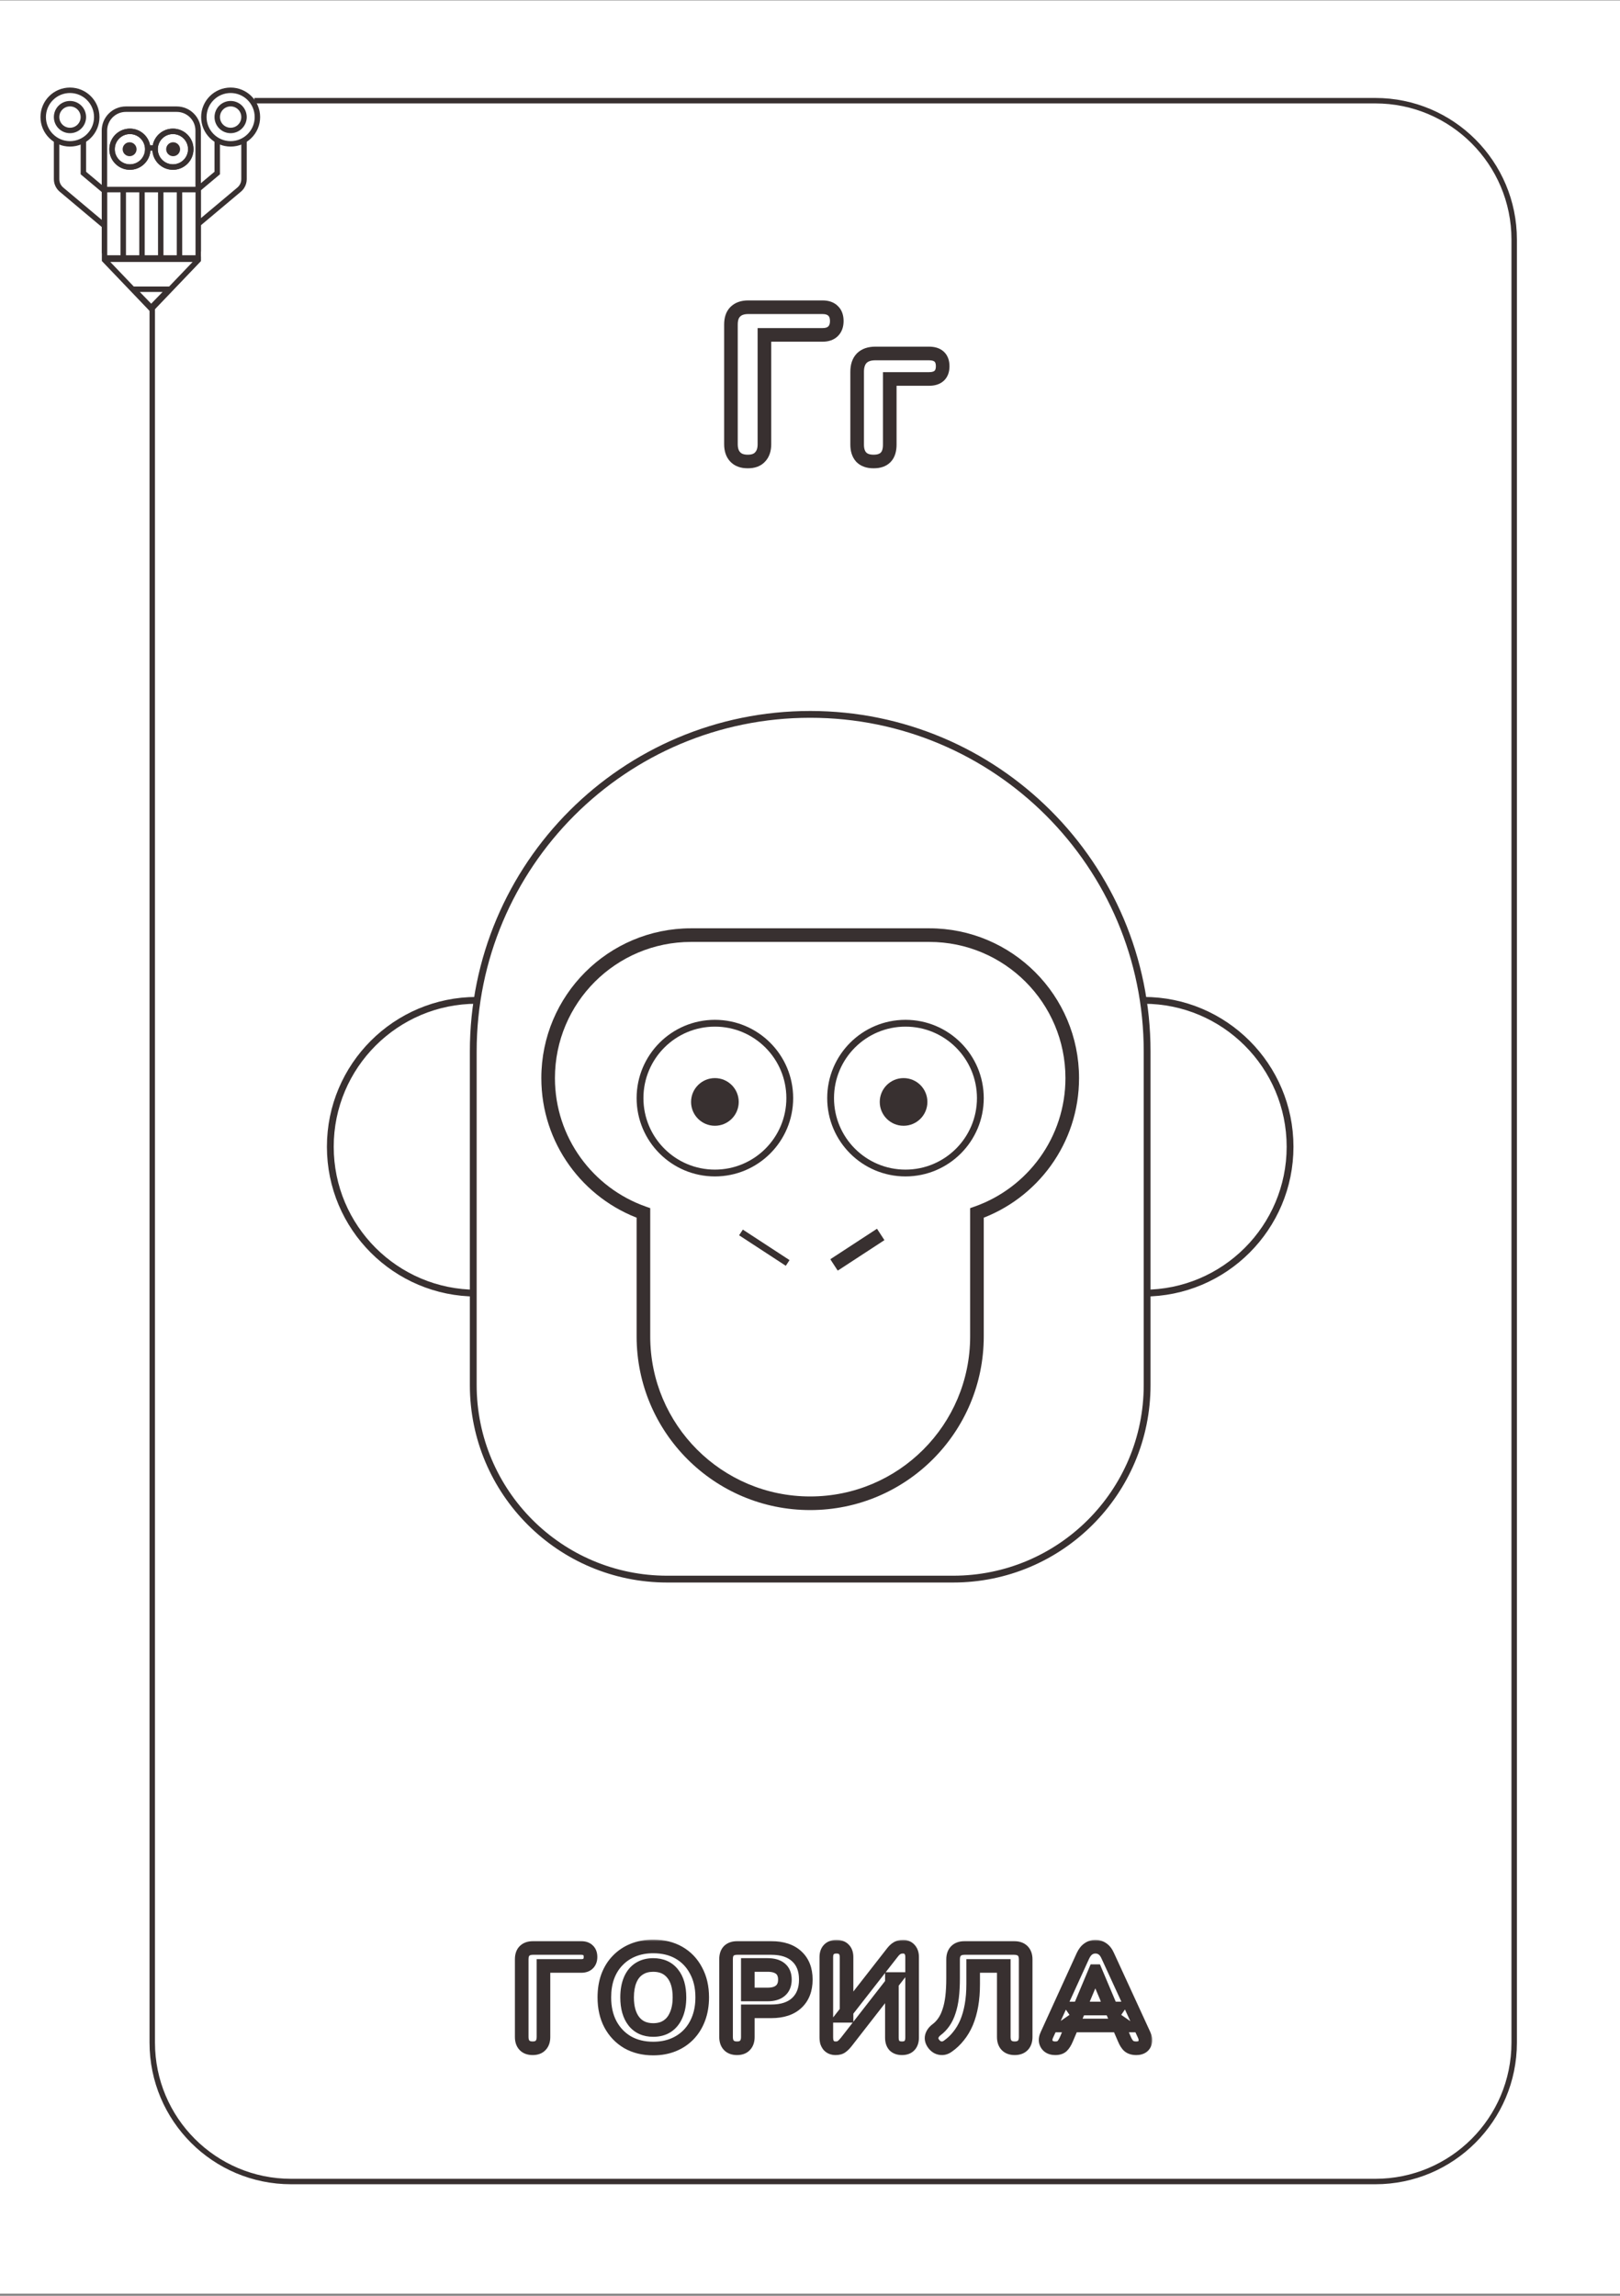 <svg width="300" height="425" viewBox="0 0 300 425" fill="none" xmlns="http://www.w3.org/2000/svg">
<rect x="0" y="0" width="300" height="425" fill="#808080" stroke="none"/>
<rect width="300" height="424.538" transform="translate(0 0.076)" fill="white"/>
<path d="M28.7 18.64H28.196V19.145V378.134C28.196 392.336 39.709 403.849 53.91 403.849H254.69C268.892 403.849 280.404 392.336 280.404 378.134V44.355C280.404 30.153 268.892 18.64 254.69 18.64H28.7Z" stroke="#383030" stroke-width="1.008"/>
<mask id="path-2-outside-1_10_149" maskUnits="userSpaceOnUse" x="94.5" y="358.944" width="119" height="22" fill="black">
<rect fill="white" x="94.5" y="358.944" width="119" height="22"/>
<path d="M98.642 379.178C97.984 379.178 97.481 378.996 97.134 378.632C96.788 378.268 96.614 377.757 96.614 377.098V362.694C96.614 362.018 96.788 361.507 97.134 361.16C97.498 360.796 98.018 360.614 98.694 360.614H107.638C108.193 360.614 108.618 360.762 108.912 361.056C109.207 361.334 109.354 361.741 109.354 362.278C109.354 362.798 109.207 363.206 108.912 363.5C108.618 363.795 108.193 363.942 107.638 363.942H100.644V377.098C100.644 377.757 100.471 378.268 100.124 378.632C99.795 378.996 99.301 379.178 98.642 379.178ZM120.965 379.23C119.163 379.23 117.577 378.84 116.207 378.06C114.855 377.263 113.798 376.154 113.035 374.732C112.29 373.311 111.917 371.656 111.917 369.766C111.917 368.328 112.125 367.036 112.541 365.892C112.975 364.731 113.59 363.743 114.387 362.928C115.185 362.096 116.138 361.455 117.247 361.004C118.374 360.554 119.613 360.328 120.965 360.328C122.803 360.328 124.397 360.718 125.749 361.498C127.101 362.278 128.15 363.379 128.895 364.8C129.658 366.204 130.039 367.851 130.039 369.74C130.039 371.179 129.823 372.479 129.389 373.64C128.956 374.802 128.341 375.798 127.543 376.63C126.746 377.462 125.793 378.104 124.683 378.554C123.574 379.005 122.335 379.23 120.965 379.23ZM120.965 375.798C121.988 375.798 122.855 375.564 123.565 375.096C124.293 374.611 124.848 373.918 125.229 373.016C125.628 372.098 125.827 371.014 125.827 369.766C125.827 367.86 125.403 366.386 124.553 365.346C123.704 364.289 122.508 363.76 120.965 363.76C119.96 363.76 119.093 363.994 118.365 364.462C117.637 364.93 117.083 365.615 116.701 366.516C116.32 367.418 116.129 368.501 116.129 369.766C116.129 371.656 116.554 373.138 117.403 374.212C118.253 375.27 119.44 375.798 120.965 375.798ZM136.485 379.178C135.826 379.178 135.323 378.996 134.977 378.632C134.63 378.268 134.457 377.757 134.457 377.098V362.668C134.457 361.992 134.63 361.481 134.977 361.134C135.341 360.788 135.852 360.614 136.511 360.614H142.829C144.874 360.614 146.451 361.134 147.561 362.174C148.67 363.197 149.225 364.627 149.225 366.464C149.225 368.302 148.67 369.74 147.561 370.78C146.451 371.82 144.874 372.34 142.829 372.34H138.487V377.098C138.487 377.757 138.313 378.268 137.967 378.632C137.637 378.996 137.143 379.178 136.485 379.178ZM138.487 369.22H142.153C143.193 369.22 143.981 368.986 144.519 368.518C145.073 368.05 145.351 367.366 145.351 366.464C145.351 365.563 145.073 364.887 144.519 364.436C143.981 363.986 143.193 363.76 142.153 363.76H138.487V369.22ZM154.738 379.178C154.478 379.178 154.236 379.135 154.01 379.048C153.802 378.962 153.62 378.832 153.464 378.658C153.326 378.485 153.213 378.277 153.126 378.034C153.057 377.774 153.022 377.48 153.022 377.15V362.304C153.022 361.698 153.178 361.23 153.49 360.9C153.82 360.554 154.288 360.38 154.894 360.38C155.518 360.38 155.986 360.554 156.298 360.9C156.61 361.23 156.766 361.698 156.766 362.304V373.172H156.116L165.19 361.55C165.502 361.134 165.806 360.84 166.1 360.666C166.395 360.476 166.785 360.38 167.27 360.38C167.6 360.38 167.886 360.458 168.128 360.614C168.371 360.77 168.562 360.987 168.7 361.264C168.839 361.542 168.908 361.862 168.908 362.226V377.228C168.908 377.852 168.744 378.338 168.414 378.684C168.102 379.014 167.643 379.178 167.036 379.178C166.43 379.178 165.962 379.014 165.632 378.684C165.32 378.338 165.164 377.852 165.164 377.228V366.36H165.788L156.74 377.982C156.411 378.398 156.108 378.702 155.83 378.892C155.57 379.083 155.206 379.178 154.738 379.178ZM187.912 379.178C187.254 379.178 186.751 378.996 186.404 378.632C186.058 378.268 185.884 377.757 185.884 377.098V363.942H180.216V367.27C180.216 368.726 180.112 370.044 179.904 371.222C179.696 372.401 179.393 373.467 178.994 374.42C178.596 375.356 178.102 376.188 177.512 376.916C176.94 377.644 176.282 378.268 175.536 378.788C175.086 379.118 174.618 379.239 174.132 379.152C173.664 379.083 173.257 378.823 172.91 378.372C172.564 377.904 172.442 377.445 172.546 376.994C172.668 376.526 172.954 376.119 173.404 375.772C173.942 375.374 174.401 374.897 174.782 374.342C175.181 373.77 175.502 373.103 175.744 372.34C176.004 371.578 176.195 370.694 176.316 369.688C176.438 368.666 176.498 367.513 176.498 366.23V362.72C176.498 362.044 176.68 361.524 177.044 361.16C177.408 360.796 177.937 360.614 178.63 360.614H187.808C188.502 360.614 189.03 360.796 189.394 361.16C189.758 361.524 189.94 362.044 189.94 362.72V377.098C189.94 377.757 189.767 378.268 189.42 378.632C189.074 378.996 188.571 379.178 187.912 379.178ZM195.421 379.178C194.936 379.178 194.537 379.066 194.225 378.84C193.931 378.615 193.74 378.312 193.653 377.93C193.584 377.549 193.662 377.124 193.887 376.656L200.543 362.07C200.821 361.481 201.15 361.056 201.531 360.796C201.913 360.519 202.355 360.38 202.857 360.38C203.36 360.38 203.802 360.519 204.183 360.796C204.565 361.056 204.885 361.481 205.145 362.07L211.853 376.656C212.079 377.124 212.157 377.558 212.087 377.956C212.035 378.338 211.862 378.641 211.567 378.866C211.273 379.074 210.891 379.178 210.423 379.178C209.834 379.178 209.375 379.04 209.045 378.762C208.733 378.485 208.456 378.052 208.213 377.462L206.653 373.848L208.265 374.966H197.423L199.035 373.848L197.501 377.462C197.241 378.069 196.964 378.511 196.669 378.788C196.392 379.048 195.976 379.178 195.421 379.178ZM202.805 364.904L199.477 372.834L198.775 371.82H206.913L206.211 372.834L202.857 364.904H202.805Z"/>
</mask>
<path d="M97.134 378.632L98.047 377.763L97.134 378.632ZM97.134 361.16L98.026 362.052L98.026 362.052L97.134 361.16ZM108.912 361.056L108.021 361.948L108.035 361.961L108.048 361.974L108.912 361.056ZM108.912 363.5L108.021 362.609L108.021 362.609L108.912 363.5ZM100.644 363.942V362.682H99.384V363.942H100.644ZM100.124 378.632L99.212 377.763L99.201 377.775L99.19 377.787L100.124 378.632ZM98.642 377.918C98.216 377.918 98.088 377.806 98.047 377.763L96.222 379.502C96.874 380.187 97.751 380.439 98.642 380.439V377.918ZM98.047 377.763C97.986 377.699 97.875 377.537 97.875 377.098H95.354C95.354 377.977 95.589 378.838 96.222 379.502L98.047 377.763ZM97.875 377.098V362.694H95.354V377.098H97.875ZM97.875 362.694C97.875 362.224 97.993 362.084 98.026 362.052L96.243 360.269C95.582 360.93 95.354 361.813 95.354 362.694H97.875ZM98.026 362.052C98.086 361.991 98.244 361.875 98.694 361.875V359.354C97.793 359.354 96.911 359.602 96.243 360.269L98.026 362.052ZM98.694 361.875H107.638V359.354H98.694V361.875ZM107.638 361.875C107.807 361.875 107.907 361.898 107.96 361.916C108.006 361.932 108.019 361.946 108.021 361.948L109.804 360.165C109.202 359.564 108.413 359.354 107.638 359.354V361.875ZM108.048 361.974C108.042 361.968 108.047 361.968 108.059 361.999C108.072 362.036 108.094 362.122 108.094 362.278H110.615C110.615 361.513 110.399 360.725 109.776 360.139L108.048 361.974ZM108.094 362.278C108.094 362.552 108.024 362.606 108.021 362.609L109.804 364.392C110.39 363.805 110.615 363.045 110.615 362.278H108.094ZM108.021 362.609C108.019 362.611 108.006 362.625 107.96 362.641C107.907 362.659 107.807 362.682 107.638 362.682V365.203C108.413 365.203 109.202 364.993 109.804 364.392L108.021 362.609ZM107.638 362.682H100.644V365.203H107.638V362.682ZM99.384 363.942V377.098H101.905V363.942H99.384ZM99.384 377.098C99.384 377.537 99.272 377.699 99.212 377.763L101.037 379.502C101.67 378.838 101.905 377.977 101.905 377.098H99.384ZM99.19 377.787C99.173 377.805 99.072 377.918 98.642 377.918V380.439C99.53 380.439 100.417 380.188 101.059 379.478L99.19 377.787ZM116.207 378.06L115.567 379.146L115.575 379.151L115.583 379.156L116.207 378.06ZM113.035 374.732L111.919 375.318L111.924 375.328L113.035 374.732ZM112.541 365.892L111.36 365.452L111.357 365.462L112.541 365.892ZM114.387 362.928L115.288 363.81L115.297 363.801L114.387 362.928ZM117.247 361.004L116.779 359.834L116.773 359.837L117.247 361.004ZM125.749 361.498L125.119 362.59L125.119 362.59L125.749 361.498ZM128.895 364.8L127.779 365.386L127.783 365.394L127.788 365.402L128.895 364.8ZM129.389 373.64L130.57 374.081L130.57 374.081L129.389 373.64ZM127.543 376.63L128.453 377.503L128.453 377.503L127.543 376.63ZM124.683 378.554L124.209 377.387L124.209 377.387L124.683 378.554ZM123.565 375.096L124.258 376.149L124.264 376.145L123.565 375.096ZM125.229 373.016L124.073 372.515L124.068 372.525L125.229 373.016ZM124.553 365.346L123.57 366.136L123.577 366.144L124.553 365.346ZM116.701 366.516L117.862 367.008L117.862 367.008L116.701 366.516ZM117.403 374.212L116.414 374.994L116.42 375.002L117.403 374.212ZM120.965 377.97C119.349 377.97 117.984 377.622 116.831 376.965L115.583 379.156C117.169 380.059 118.976 380.491 120.965 380.491V377.97ZM116.848 376.975C115.7 376.298 114.803 375.361 114.146 374.136L111.924 375.328C112.793 376.947 114.011 378.228 115.567 379.146L116.848 376.975ZM114.152 374.147C113.516 372.936 113.178 371.488 113.178 369.766H110.657C110.657 371.824 111.063 373.686 111.919 375.318L114.152 374.147ZM113.178 369.766C113.178 368.449 113.368 367.307 113.726 366.323L111.357 365.462C110.882 366.766 110.657 368.207 110.657 369.766H113.178ZM113.722 366.333C114.099 365.322 114.624 364.488 115.288 363.81L113.486 362.047C112.555 362.998 111.85 364.14 111.36 365.452L113.722 366.333ZM115.297 363.801C115.967 363.102 116.77 362.559 117.722 362.172L116.773 359.837C115.506 360.351 114.402 361.091 113.477 362.056L115.297 363.801ZM117.715 362.175C118.677 361.79 119.755 361.589 120.965 361.589V359.068C119.471 359.068 118.071 359.317 116.779 359.834L117.715 362.175ZM120.965 361.589C122.621 361.589 123.99 361.939 125.119 362.59L126.379 360.407C124.804 359.498 122.984 359.068 120.965 359.068V361.589ZM125.119 362.59C126.258 363.247 127.141 364.17 127.779 365.386L130.012 364.215C129.159 362.589 127.944 361.309 126.379 360.407L125.119 362.59ZM127.788 365.402C128.433 366.59 128.779 368.023 128.779 369.74H131.3C131.3 367.679 130.883 365.818 130.003 364.199L127.788 365.402ZM128.779 369.74C128.779 371.052 128.581 372.2 128.208 373.2L130.57 374.081C131.064 372.758 131.3 371.306 131.3 369.74H128.779ZM128.208 373.2C127.83 374.213 127.303 375.059 126.633 375.758L128.453 377.503C129.378 376.538 130.081 375.391 130.57 374.081L128.208 373.2ZM126.633 375.758C125.963 376.457 125.16 377 124.209 377.387L125.158 379.722C126.425 379.208 127.528 378.468 128.453 377.503L126.633 375.758ZM124.209 377.387C123.27 377.768 122.195 377.97 120.965 377.97V380.491C122.474 380.491 123.878 380.242 125.158 379.722L124.209 377.387ZM120.965 377.059C122.184 377.059 123.304 376.778 124.258 376.149L122.872 374.044C122.405 374.351 121.792 374.538 120.965 374.538V377.059ZM124.264 376.145C125.221 375.507 125.924 374.608 126.39 373.508L124.068 372.525C123.771 373.228 123.365 373.715 122.866 374.048L124.264 376.145ZM126.386 373.518C126.868 372.407 127.088 371.146 127.088 369.766H124.567C124.567 370.883 124.388 371.788 124.073 372.515L126.386 373.518ZM127.088 369.766C127.088 367.689 126.626 365.892 125.529 364.549L123.577 366.144C124.179 366.881 124.567 368.031 124.567 369.766H127.088ZM125.536 364.557C124.413 363.159 122.831 362.5 120.965 362.5V365.021C122.185 365.021 122.995 365.42 123.57 366.136L125.536 364.557ZM120.965 362.5C119.758 362.5 118.646 362.783 117.684 363.402L119.047 365.523C119.54 365.206 120.162 365.021 120.965 365.021V362.5ZM117.684 363.402C116.715 364.025 116.007 364.922 115.54 366.025L117.862 367.008C118.158 366.308 118.559 365.836 119.047 365.523L117.684 363.402ZM115.54 366.025C115.077 367.12 114.869 368.38 114.869 369.766H117.39C117.39 368.623 117.563 367.715 117.862 367.008L115.54 366.025ZM114.869 369.766C114.869 371.833 115.333 373.626 116.414 374.994L118.392 373.431C117.775 372.65 117.39 371.478 117.39 369.766H114.869ZM116.42 375.002C117.541 376.397 119.112 377.059 120.965 377.059V374.538C119.768 374.538 118.964 374.143 118.386 373.423L116.42 375.002ZM134.977 378.632L135.889 377.763L134.977 378.632ZM134.977 361.134L134.107 360.222L134.096 360.232L134.085 360.243L134.977 361.134ZM147.561 362.174L146.698 363.094L146.706 363.101L147.561 362.174ZM138.487 372.34V371.08H137.226V372.34H138.487ZM137.967 378.632L137.054 377.763L137.043 377.775L137.032 377.787L137.967 378.632ZM138.487 369.22H137.226V370.481H138.487V369.22ZM144.519 368.518L143.706 367.555L143.698 367.561L143.691 367.568L144.519 368.518ZM144.519 364.436L143.709 365.402L143.716 365.409L143.724 365.415L144.519 364.436ZM138.487 363.76V362.5H137.226V363.76H138.487ZM136.485 377.918C136.059 377.918 135.93 377.806 135.889 377.763L134.064 379.502C134.716 380.187 135.593 380.439 136.485 380.439V377.918ZM135.889 377.763C135.828 377.699 135.717 377.537 135.717 377.098H133.196C133.196 377.977 133.431 378.838 134.064 379.502L135.889 377.763ZM135.717 377.098V362.668H133.196V377.098H135.717ZM135.717 362.668C135.717 362.198 135.836 362.058 135.868 362.026L134.085 360.243C133.424 360.904 133.196 361.787 133.196 362.668H135.717ZM135.846 362.047C135.91 361.986 136.072 361.875 136.511 361.875V359.354C135.632 359.354 134.771 359.589 134.107 360.222L135.846 362.047ZM136.511 361.875H142.829V359.354H136.511V361.875ZM142.829 361.875C144.666 361.875 145.894 362.34 146.698 363.094L148.423 361.255C147.009 359.929 145.081 359.354 142.829 359.354V361.875ZM146.706 363.101C147.501 363.834 147.964 364.896 147.964 366.464H150.485C150.485 364.358 149.838 362.56 148.415 361.248L146.706 363.101ZM147.964 366.464C147.964 368.032 147.502 369.108 146.698 369.861L148.423 371.7C149.838 370.373 150.485 368.572 150.485 366.464H147.964ZM146.698 369.861C145.894 370.615 144.666 371.08 142.829 371.08V373.601C145.081 373.601 147.009 373.026 148.423 371.7L146.698 369.861ZM142.829 371.08H138.487V373.601H142.829V371.08ZM137.226 372.34V377.098H139.747V372.34H137.226ZM137.226 377.098C137.226 377.537 137.115 377.699 137.054 377.763L138.879 379.502C139.512 378.838 139.747 377.977 139.747 377.098H137.226ZM137.032 377.787C137.015 377.805 136.915 377.918 136.485 377.918V380.439C137.372 380.439 138.259 380.188 138.901 379.478L137.032 377.787ZM138.487 370.481H142.153V367.96H138.487V370.481ZM142.153 370.481C143.36 370.481 144.494 370.211 145.346 369.469L143.691 367.568C143.468 367.762 143.025 367.96 142.153 367.96V370.481ZM145.331 369.482C146.237 368.718 146.611 367.639 146.611 366.464H144.09C144.09 367.092 143.909 367.383 143.706 367.555L145.331 369.482ZM146.611 366.464C146.611 365.292 146.237 364.209 145.313 363.458L143.724 365.415C143.909 365.565 144.09 365.835 144.09 366.464H146.611ZM145.329 363.471C144.477 362.756 143.35 362.5 142.153 362.5V365.021C143.035 365.021 143.486 365.215 143.709 365.402L145.329 363.471ZM142.153 362.5H138.487V365.021H142.153V362.5ZM137.226 363.76V369.22H139.747V363.76H137.226ZM154.01 379.048L153.525 380.212L153.541 380.219L153.558 380.225L154.01 379.048ZM153.464 378.658L152.48 379.446L152.503 379.475L152.527 379.502L153.464 378.658ZM153.126 378.034L151.908 378.359L151.922 378.409L151.939 378.458L153.126 378.034ZM153.49 360.9L152.576 360.032L152.575 360.034L153.49 360.9ZM156.298 360.9L155.361 361.744L155.372 361.756L155.383 361.767L156.298 360.9ZM156.766 373.172V374.433H158.027V373.172H156.766ZM156.116 373.172L155.123 372.397L153.533 374.433H156.116V373.172ZM165.19 361.55L166.184 362.326L166.191 362.317L166.199 362.307L165.19 361.55ZM166.1 360.666L166.739 361.753L166.762 361.739L166.785 361.725L166.1 360.666ZM168.7 361.264L167.573 361.828L167.573 361.828L168.7 361.264ZM168.414 378.684L167.5 377.816L167.499 377.818L168.414 378.684ZM165.632 378.684L164.695 379.528L164.717 379.552L164.741 379.576L165.632 378.684ZM165.164 366.36V365.1H163.904V366.36H165.164ZM165.788 366.36L166.783 367.135L168.367 365.1H165.788V366.36ZM156.74 377.982L157.728 378.765L157.735 378.757L156.74 377.982ZM155.83 378.892L155.116 377.854L155.1 377.865L155.085 377.876L155.83 378.892ZM154.738 377.918C154.621 377.918 154.533 377.899 154.463 377.872L153.558 380.225C153.938 380.371 154.335 380.439 154.738 380.439V377.918ZM154.495 377.885C154.466 377.873 154.437 377.855 154.401 377.815L152.527 379.502C152.804 379.809 153.139 380.051 153.525 380.212L154.495 377.885ZM154.448 377.871C154.41 377.823 154.36 377.742 154.313 377.611L151.939 378.458C152.065 378.812 152.241 379.148 152.48 379.446L154.448 377.871ZM154.344 377.71C154.309 377.576 154.283 377.394 154.283 377.15H151.762C151.762 377.566 151.805 377.973 151.908 378.359L154.344 377.71ZM154.283 377.15V362.304H151.762V377.15H154.283ZM154.283 362.304C154.283 361.909 154.381 361.793 154.405 361.767L152.575 360.034C151.975 360.667 151.762 361.487 151.762 362.304H154.283ZM154.404 361.769C154.435 361.736 154.535 361.641 154.894 361.641V359.12C154.04 359.12 153.204 359.372 152.576 360.032L154.404 361.769ZM154.894 361.641C155.093 361.641 155.212 361.669 155.275 361.693C155.332 361.713 155.351 361.733 155.361 361.744L157.235 360.057C156.611 359.363 155.749 359.12 154.894 359.12V361.641ZM155.383 361.767C155.407 361.793 155.506 361.909 155.506 362.304H158.027C158.027 361.487 157.813 360.667 157.213 360.034L155.383 361.767ZM155.506 362.304V373.172H158.027V362.304H155.506ZM156.766 371.912H156.116V374.433H156.766V371.912ZM157.11 373.948L166.184 362.326L164.197 360.775L155.123 372.397L157.11 373.948ZM166.199 362.307C166.457 361.962 166.643 361.809 166.739 361.753L165.461 359.58C164.968 359.87 164.547 360.307 164.182 360.794L166.199 362.307ZM166.785 361.725C166.811 361.708 166.938 361.641 167.27 361.641V359.12C166.632 359.12 165.978 359.244 165.415 359.608L166.785 361.725ZM167.27 361.641C167.393 361.641 167.435 361.667 167.447 361.675L168.81 359.554C168.336 359.25 167.806 359.12 167.27 359.12V361.641ZM167.447 361.675C167.484 361.699 167.528 361.738 167.573 361.828L169.828 360.701C169.595 360.237 169.257 359.842 168.81 359.554L167.447 361.675ZM167.573 361.828C167.61 361.903 167.648 362.024 167.648 362.226H170.169C170.169 361.701 170.068 361.181 169.828 360.701L167.573 361.828ZM167.648 362.226V377.228H170.169V362.226H167.648ZM167.648 377.228C167.648 377.631 167.546 377.769 167.5 377.816L169.328 379.553C169.941 378.907 170.169 378.074 170.169 377.228H167.648ZM167.499 377.818C167.497 377.819 167.418 377.918 167.036 377.918V380.439C167.867 380.439 168.707 380.208 169.329 379.551L167.499 377.818ZM167.036 377.918C166.658 377.918 166.551 377.821 166.523 377.793L164.741 379.576C165.372 380.207 166.201 380.439 167.036 380.439V377.918ZM166.569 377.841C166.527 377.795 166.425 377.648 166.425 377.228H163.904C163.904 378.057 164.113 378.881 164.695 379.528L166.569 377.841ZM166.425 377.228V366.36H163.904V377.228H166.425ZM165.164 367.621H165.788V365.1H165.164V367.621ZM164.794 365.586L155.746 377.208L157.735 378.757L166.783 367.135L164.794 365.586ZM155.752 377.2C155.461 377.567 155.248 377.763 155.116 377.854L156.544 379.931C156.967 379.64 157.361 379.23 157.728 378.765L155.752 377.2ZM155.085 377.876C155.119 377.851 155.054 377.918 154.738 377.918V380.439C155.358 380.439 156.021 380.315 156.576 379.909L155.085 377.876ZM186.404 378.632L187.317 377.763L187.317 377.763L186.404 378.632ZM185.884 363.942H187.145V362.682H185.884V363.942ZM180.216 363.942V362.682H178.956V363.942H180.216ZM179.904 371.222L178.663 371.003L178.663 371.003L179.904 371.222ZM178.994 374.42L180.154 374.914L180.157 374.907L178.994 374.42ZM177.512 376.916L176.533 376.123L176.527 376.131L176.521 376.138L177.512 376.916ZM175.536 378.788L174.815 377.755L174.804 377.763L174.793 377.771L175.536 378.788ZM174.132 379.152L174.354 377.912L174.336 377.908L174.317 377.906L174.132 379.152ZM172.91 378.372L171.897 379.123L171.904 379.132L171.911 379.141L172.91 378.372ZM172.546 376.994L171.326 376.678L171.322 376.695L171.318 376.711L172.546 376.994ZM173.404 375.772L172.653 374.76L172.644 374.767L172.636 374.773L173.404 375.772ZM174.782 374.342L173.748 373.622L173.744 373.628L174.782 374.342ZM175.744 372.34L174.551 371.934L174.547 371.946L174.543 371.958L175.744 372.34ZM176.316 369.688L177.568 369.84L177.568 369.837L176.316 369.688ZM177.044 361.16L177.936 362.052L177.936 362.052L177.044 361.16ZM189.42 378.632L190.333 379.502L190.333 379.502L189.42 378.632ZM187.912 377.918C187.486 377.918 187.358 377.806 187.317 377.763L185.492 379.502C186.144 380.187 187.021 380.439 187.912 380.439V377.918ZM187.317 377.763C187.256 377.699 187.145 377.537 187.145 377.098H184.624C184.624 377.977 184.859 378.838 185.492 379.502L187.317 377.763ZM187.145 377.098V363.942H184.624V377.098H187.145ZM185.884 362.682H180.216V365.203H185.884V362.682ZM178.956 363.942V367.27H181.477V363.942H178.956ZM178.956 367.27C178.956 368.668 178.856 369.911 178.663 371.003L181.146 371.442C181.369 370.177 181.477 368.785 181.477 367.27H178.956ZM178.663 371.003C178.469 372.104 178.189 373.079 177.831 373.934L180.157 374.907C180.597 373.855 180.924 372.698 181.146 371.442L178.663 371.003ZM177.835 373.927C177.478 374.764 177.042 375.494 176.533 376.123L178.492 377.71C179.161 376.883 179.713 375.949 180.154 374.914L177.835 373.927ZM176.521 376.138C176.025 376.77 175.456 377.307 174.815 377.755L176.258 379.822C177.107 379.23 177.856 378.519 178.503 377.695L176.521 376.138ZM174.793 377.771C174.579 377.927 174.454 377.93 174.354 377.912L173.911 380.393C174.781 380.549 175.592 380.309 176.28 379.806L174.793 377.771ZM174.317 377.906C174.236 377.894 174.1 377.851 173.909 377.604L171.911 379.141C172.414 379.795 173.093 380.273 173.948 380.399L174.317 377.906ZM173.923 377.622C173.824 377.489 173.79 377.4 173.778 377.355C173.768 377.318 173.77 377.298 173.775 377.278L171.318 376.711C171.11 377.611 171.393 378.441 171.897 379.123L173.923 377.622ZM173.767 377.311C173.806 377.16 173.904 376.979 174.173 376.772L172.636 374.773C172.004 375.26 171.53 375.893 171.326 376.678L173.767 377.311ZM174.155 376.785C174.805 376.303 175.361 375.725 175.821 375.057L173.744 373.628C173.441 374.069 173.078 374.445 172.653 374.76L174.155 376.785ZM175.816 375.063C176.297 374.373 176.67 373.588 176.946 372.723L174.543 371.958C174.333 372.618 174.065 373.168 173.748 373.622L175.816 375.063ZM176.937 372.747C177.232 371.884 177.438 370.911 177.568 369.84L175.065 369.537C174.952 370.477 174.777 371.272 174.551 371.934L176.937 372.747ZM177.568 369.837C177.696 368.755 177.759 367.551 177.759 366.23H175.238C175.238 367.475 175.179 368.577 175.065 369.54L177.568 369.837ZM177.759 366.23V362.72H175.238V366.23H177.759ZM177.759 362.72C177.759 362.27 177.875 362.112 177.936 362.052L176.153 360.269C175.485 360.937 175.238 361.819 175.238 362.72H177.759ZM177.936 362.052C177.99 361.997 178.152 361.875 178.63 361.875V359.354C177.722 359.354 176.826 359.596 176.153 360.269L177.936 362.052ZM178.63 361.875H187.808V359.354H178.63V361.875ZM187.808 361.875C188.287 361.875 188.448 361.997 188.503 362.052L190.286 360.269C189.612 359.596 188.717 359.354 187.808 359.354V361.875ZM188.503 362.052C188.563 362.112 188.68 362.27 188.68 362.72H191.201C191.201 361.819 190.953 360.937 190.286 360.269L188.503 362.052ZM188.68 362.72V377.098H191.201V362.72H188.68ZM188.68 377.098C188.68 377.537 188.569 377.699 188.508 377.763L190.333 379.502C190.965 378.838 191.201 377.977 191.201 377.098H188.68ZM188.508 377.763C188.466 377.806 188.338 377.918 187.912 377.918V380.439C188.804 380.439 189.681 380.187 190.333 379.502L188.508 377.763ZM194.225 378.84L193.46 379.842L193.473 379.852L193.487 379.862L194.225 378.84ZM193.653 377.93L192.413 378.156L192.418 378.183L192.424 378.21L193.653 377.93ZM193.887 376.656L195.023 377.203L195.029 377.192L195.034 377.18L193.887 376.656ZM200.543 362.07L199.403 361.534L199.4 361.54L199.397 361.547L200.543 362.07ZM201.531 360.796L202.242 361.838L202.257 361.827L202.273 361.816L201.531 360.796ZM204.183 360.796L203.442 361.816L203.458 361.827L203.473 361.838L204.183 360.796ZM205.145 362.07L203.992 362.579L203.996 362.588L204 362.597L205.145 362.07ZM211.853 376.656L210.708 377.183L210.713 377.193L210.718 377.203L211.853 376.656ZM212.087 377.956L210.846 377.741L210.842 377.763L210.839 377.786L212.087 377.956ZM211.567 378.866L212.294 379.896L212.314 379.882L212.333 379.868L211.567 378.866ZM209.045 378.762L208.208 379.705L208.221 379.716L208.234 379.727L209.045 378.762ZM208.213 377.462L209.379 376.983L209.375 376.973L209.371 376.963L208.213 377.462ZM206.653 373.848L207.372 372.813L203.749 370.3L205.496 374.348L206.653 373.848ZM208.265 374.966V376.227H212.295L208.984 373.931L208.265 374.966ZM197.423 374.966L196.705 373.931L193.394 376.227H197.423V374.966ZM199.035 373.848L200.196 374.341L201.899 370.329L198.317 372.813L199.035 373.848ZM197.501 377.462L198.66 377.959L198.662 377.955L197.501 377.462ZM196.669 378.788L197.532 379.708L197.533 379.706L196.669 378.788ZM202.805 364.904V363.644H201.967L201.643 364.417L202.805 364.904ZM199.477 372.834L198.441 373.552L199.75 375.443L200.64 373.322L199.477 372.834ZM198.775 371.82V370.56H196.37L197.739 372.538L198.775 371.82ZM206.913 371.82L207.95 372.538L209.319 370.56H206.913V371.82ZM206.211 372.834L205.051 373.326L205.943 375.436L207.248 373.552L206.211 372.834ZM202.857 364.904L204.018 364.413L203.693 363.644H202.857V364.904ZM195.421 377.918C195.131 377.918 195.01 377.852 194.963 377.819L193.487 379.862C194.065 380.279 194.741 380.439 195.421 380.439V377.918ZM194.991 377.839C194.944 377.803 194.908 377.762 194.883 377.651L192.424 378.21C192.572 378.862 192.918 379.427 193.46 379.842L194.991 377.839ZM194.894 377.705C194.886 377.662 194.875 377.512 195.023 377.203L192.752 376.11C192.45 376.737 192.282 377.437 192.413 378.156L194.894 377.705ZM195.034 377.18L201.69 362.594L199.397 361.547L192.741 376.133L195.034 377.18ZM201.684 362.607C201.903 362.142 202.107 361.929 202.242 361.838L200.821 359.755C200.193 360.184 199.739 360.82 199.403 361.534L201.684 362.607ZM202.273 361.816C202.424 361.706 202.603 361.641 202.857 361.641V359.12C202.107 359.12 201.401 359.332 200.79 359.777L202.273 361.816ZM202.857 361.641C203.112 361.641 203.291 361.706 203.442 361.816L204.925 359.777C204.313 359.332 203.608 359.12 202.857 359.12V361.641ZM203.473 361.838C203.598 361.923 203.791 362.124 203.992 362.579L206.299 361.562C205.98 360.839 205.532 360.19 204.894 359.755L203.473 361.838ZM204 362.597L210.708 377.183L212.999 376.13L206.291 361.544L204 362.597ZM210.718 377.203C210.861 377.502 210.859 377.666 210.846 377.741L213.329 378.172C213.455 377.45 213.296 376.747 212.989 376.11L210.718 377.203ZM210.839 377.786C210.835 377.811 210.831 377.826 210.828 377.834C210.826 377.842 210.824 377.845 210.824 377.845C210.824 377.845 210.824 377.845 210.822 377.847C210.82 377.85 210.814 377.856 210.802 377.865L212.333 379.868C212.903 379.432 213.241 378.824 213.336 378.127L210.839 377.786ZM210.841 377.837C210.814 377.856 210.708 377.918 210.423 377.918V380.439C211.075 380.439 211.732 380.293 212.294 379.896L210.841 377.837ZM210.423 377.918C210.022 377.918 209.888 377.824 209.857 377.798L208.234 379.727C208.862 380.256 209.646 380.439 210.423 380.439V377.918ZM209.883 377.82C209.769 377.72 209.584 377.48 209.379 376.983L207.048 377.942C207.329 378.624 207.697 379.251 208.208 379.705L209.883 377.82ZM209.371 376.963L207.811 373.349L205.496 374.348L207.056 377.962L209.371 376.963ZM205.935 374.884L207.547 376.002L208.984 373.931L207.372 372.813L205.935 374.884ZM208.265 373.706H197.423V376.227H208.265V373.706ZM198.142 376.002L199.754 374.884L198.317 372.813L196.705 373.931L198.142 376.002ZM197.875 373.356L196.341 376.97L198.662 377.955L200.196 374.341L197.875 373.356ZM196.343 376.966C196.113 377.502 195.919 377.764 195.806 377.871L197.533 379.706C198.009 379.259 198.37 378.637 198.66 377.959L196.343 376.966ZM195.807 377.869C195.852 377.827 195.801 377.918 195.421 377.918V380.439C196.151 380.439 196.933 380.27 197.532 379.708L195.807 377.869ZM201.643 364.417L198.315 372.347L200.64 373.322L203.968 365.392L201.643 364.417ZM200.514 372.117L199.812 371.103L197.739 372.538L198.441 373.552L200.514 372.117ZM198.775 373.081H206.913V370.56H198.775V373.081ZM205.877 371.103L205.175 372.117L207.248 373.552L207.95 372.538L205.877 371.103ZM207.372 372.343L204.018 364.413L201.697 365.396L205.051 373.326L207.372 372.343ZM202.857 363.644H202.805V366.165H202.857V363.644Z" fill="#383030" mask="url(#path-2-outside-1_10_149)"/>
<mask id="path-4-outside-2_10_149" maskUnits="userSpaceOnUse" x="133.5" y="55.076" width="43" height="32" fill="black">
<rect fill="white" x="133.5" y="55.076" width="43" height="32"/>
<path d="M138.48 85.436C137.467 85.436 136.694 85.156 136.16 84.596C135.627 84.036 135.36 83.249 135.36 82.236V60.076C135.36 59.036 135.627 58.249 136.16 57.716C136.72 57.156 137.52 56.876 138.56 56.876H152.32C153.174 56.876 153.827 57.102 154.28 57.556C154.734 57.982 154.96 58.609 154.96 59.436C154.96 60.236 154.734 60.862 154.28 61.316C153.827 61.769 153.174 61.996 152.32 61.996H141.56V82.236C141.56 83.249 141.294 84.036 140.76 84.596C140.254 85.156 139.494 85.436 138.48 85.436ZM161.771 85.436C160.784 85.436 160.024 85.169 159.491 84.636C158.984 84.076 158.731 83.302 158.731 82.316V68.836C158.731 67.742 159.011 66.902 159.571 66.316C160.157 65.729 160.997 65.436 162.091 65.436H172.051C172.877 65.436 173.504 65.636 173.931 66.036C174.357 66.436 174.571 67.022 174.571 67.796C174.571 68.569 174.357 69.156 173.931 69.556C173.504 69.956 172.877 70.156 172.051 70.156H164.771V82.316C164.771 84.396 163.771 85.436 161.771 85.436Z"/>
</mask>
<path d="M136.16 84.596L137.073 83.726L137.073 83.726L136.16 84.596ZM136.16 57.716L137.052 58.607L137.052 58.607L136.16 57.716ZM154.28 57.556L153.389 58.447L153.403 58.46L153.416 58.474L154.28 57.556ZM154.28 61.316L153.389 60.424L153.389 60.424L154.28 61.316ZM141.56 61.996V60.735H140.3V61.996H141.56ZM140.76 84.596L139.848 83.726L139.836 83.738L139.826 83.75L140.76 84.596ZM138.48 84.175C137.7 84.175 137.301 83.966 137.073 83.726L135.248 85.465C136.086 86.346 137.234 86.696 138.48 86.696V84.175ZM137.073 83.726C136.825 83.466 136.621 83.029 136.621 82.236H134.1C134.1 83.469 134.428 84.605 135.248 85.465L137.073 83.726ZM136.621 82.236V60.076H134.1V82.236H136.621ZM136.621 60.076C136.621 59.241 136.833 58.826 137.052 58.607L135.269 56.824C134.421 57.672 134.1 58.831 134.1 60.076H136.621ZM137.052 58.607C137.308 58.35 137.746 58.136 138.56 58.136V55.615C137.295 55.615 136.133 55.961 135.269 56.824L137.052 58.607ZM138.56 58.136H152.32V55.615H138.56V58.136ZM152.32 58.136C152.954 58.136 153.242 58.3 153.389 58.447L155.172 56.664C154.412 55.904 153.394 55.615 152.32 55.615V58.136ZM153.416 58.474C153.541 58.591 153.7 58.837 153.7 59.436H156.221C156.221 58.38 155.926 57.373 155.144 56.638L153.416 58.474ZM153.7 59.436C153.7 59.989 153.55 60.263 153.389 60.424L155.172 62.207C155.917 61.462 156.221 60.482 156.221 59.436H153.7ZM153.389 60.424C153.242 60.571 152.954 60.735 152.32 60.735V63.256C153.394 63.256 154.412 62.967 155.172 62.207L153.389 60.424ZM152.32 60.735H141.56V63.256H152.32V60.735ZM140.3 61.996V82.236H142.821V61.996H140.3ZM140.3 82.236C140.3 83.029 140.095 83.466 139.848 83.726L141.673 85.465C142.492 84.605 142.821 83.469 142.821 82.236H140.3ZM139.826 83.75C139.632 83.964 139.265 84.175 138.48 84.175V86.696C139.722 86.696 140.875 86.347 141.695 85.441L139.826 83.75ZM159.491 84.636L158.556 85.481L158.577 85.505L158.599 85.527L159.491 84.636ZM159.571 66.316L158.679 65.424L158.669 65.435L158.659 65.445L159.571 66.316ZM173.931 66.036L173.069 66.955L173.069 66.955L173.931 66.036ZM173.931 69.556L174.793 70.475L174.793 70.475L173.931 69.556ZM164.771 70.156V68.895H163.51V70.156H164.771ZM161.771 84.175C161.011 84.175 160.613 83.975 160.382 83.744L158.599 85.527C159.435 86.363 160.557 86.696 161.771 86.696V84.175ZM160.425 83.79C160.186 83.525 159.991 83.088 159.991 82.316H157.47C157.47 83.517 157.782 84.626 158.556 85.481L160.425 83.79ZM159.991 82.316V68.836H157.47V82.316H159.991ZM159.991 68.836C159.991 67.951 160.215 67.466 160.482 67.186L158.659 65.445C157.806 66.338 157.47 67.533 157.47 68.836H159.991ZM160.462 67.207C160.744 66.925 161.221 66.696 162.091 66.696V64.175C160.773 64.175 159.57 64.533 158.679 65.424L160.462 67.207ZM162.091 66.696H172.051V64.175H162.091V66.696ZM172.051 66.696C172.69 66.696 172.957 66.851 173.069 66.955L174.793 65.116C174.051 64.421 173.065 64.175 172.051 64.175V66.696ZM173.069 66.955C173.166 67.047 173.31 67.253 173.31 67.796H175.831C175.831 66.791 175.548 65.824 174.793 65.116L173.069 66.955ZM173.31 67.796C173.31 68.338 173.166 68.544 173.069 68.636L174.793 70.475C175.548 69.767 175.831 68.8 175.831 67.796H173.31ZM173.069 68.636C172.957 68.741 172.69 68.895 172.051 68.895V71.416C173.065 71.416 174.051 71.171 174.793 70.475L173.069 68.636ZM172.051 68.895H164.771V71.416H172.051V68.895ZM163.51 70.156V82.316H166.031V70.156H163.51ZM163.51 82.316C163.51 83.173 163.303 83.583 163.112 83.782C162.93 83.972 162.563 84.175 161.771 84.175V86.696C162.978 86.696 164.112 86.38 164.929 85.529C165.738 84.688 166.031 83.538 166.031 82.316H163.51Z" fill="#383030" mask="url(#path-4-outside-2_10_149)"/>
<rect x="14.1" y="9.144" width="33" height="45.8" fill="white"/>
<path fill-rule="evenodd" clip-rule="evenodd" d="M10.479 21.673H15.438V32.031L24.062 39.268L20.875 43.066L11.379 35.098C11.151 34.907 10.966 34.683 10.825 34.44C10.606 34.07 10.479 33.638 10.479 33.176V21.673Z" fill="white"/>
<path d="M15.438 21.673H15.942V21.168H15.438V21.673ZM10.479 21.673V21.168H9.975V21.673H10.479ZM15.438 32.031H14.934V32.266L15.114 32.417L15.438 32.031ZM24.062 39.268L24.448 39.592L24.772 39.206L24.386 38.881L24.062 39.268ZM20.875 43.066L20.55 43.452L20.937 43.776L21.261 43.39L20.875 43.066ZM11.379 35.098L11.055 35.484L11.055 35.484L11.379 35.098ZM10.825 34.44L11.262 34.188L11.259 34.182L10.825 34.44ZM15.438 21.168H10.479V22.177H15.438V21.168ZM15.942 32.031V21.673H14.934V32.031H15.942ZM24.386 38.881L15.762 31.645L15.114 32.417L23.738 39.654L24.386 38.881ZM21.261 43.39L24.448 39.592L23.675 38.944L20.488 42.742L21.261 43.39ZM11.055 35.484L20.55 43.452L21.199 42.68L11.703 34.712L11.055 35.484ZM10.389 34.692C10.559 34.986 10.781 35.255 11.055 35.484L11.703 34.712C11.521 34.559 11.374 34.381 11.262 34.188L10.389 34.692ZM9.975 33.176C9.975 33.731 10.127 34.252 10.392 34.697L11.259 34.182C11.084 33.888 10.984 33.544 10.984 33.176H9.975ZM9.975 21.673V33.176H10.984V21.673H9.975Z" fill="#383030"/>
<path d="M12.958 26.631C10.22 26.631 8 24.411 8 21.673C8 18.934 10.22 16.714 12.958 16.714C15.697 16.714 17.917 18.934 17.917 21.673C17.917 24.411 15.697 26.631 12.958 26.631Z" fill="white" stroke="#383030" stroke-width="1.008"/>
<path d="M12.959 24.152C11.589 24.152 10.479 23.042 10.479 21.673C10.479 20.303 11.589 19.193 12.959 19.193C14.328 19.193 15.438 20.303 15.438 21.673C15.438 23.042 14.328 24.152 12.959 24.152Z" fill="white" stroke="#383030" stroke-width="1.008"/>
<path fill-rule="evenodd" clip-rule="evenodd" d="M45.188 21.672H40.229V32.031L31.605 39.268L34.793 43.066L44.288 35.098C44.518 34.905 44.704 34.68 44.845 34.434C45.063 34.065 45.188 33.635 45.188 33.176V21.672Z" fill="white"/>
<path d="M40.229 21.672V21.168H39.725V21.672H40.229ZM45.188 21.672H45.692V21.168H45.188V21.672ZM40.229 32.031L40.553 32.417L40.733 32.266V32.031H40.229ZM31.605 39.268L31.281 38.881L30.895 39.206L31.219 39.592L31.605 39.268ZM34.793 43.066L34.406 43.39L34.73 43.776L35.117 43.452L34.793 43.066ZM44.288 35.098L44.612 35.484L44.612 35.484L44.288 35.098ZM44.845 34.434L44.411 34.178L44.408 34.183L44.845 34.434ZM40.229 22.177H45.188V21.168H40.229V22.177ZM40.733 32.031V21.672H39.725V32.031H40.733ZM31.93 39.654L40.553 32.417L39.905 31.645L31.281 38.881L31.93 39.654ZM35.179 42.742L31.992 38.944L31.219 39.592L34.406 43.39L35.179 42.742ZM43.964 34.712L34.468 42.68L35.117 43.452L44.612 35.484L43.964 34.712ZM44.408 34.183C44.296 34.378 44.148 34.558 43.964 34.712L44.612 35.484C44.888 35.253 45.112 34.981 45.282 34.685L44.408 34.183ZM44.683 33.176C44.683 33.542 44.584 33.884 44.411 34.178L45.279 34.69C45.542 34.246 45.692 33.728 45.692 33.176H44.683ZM44.683 21.672V33.176H45.692V21.672H44.683Z" fill="#383030"/>
<path d="M42.709 26.631C45.447 26.631 47.667 24.411 47.667 21.673C47.667 18.934 45.447 16.714 42.709 16.714C39.97 16.714 37.751 18.934 37.751 21.673C37.751 24.411 39.97 26.631 42.709 26.631Z" fill="white" stroke="#383030" stroke-width="1.008"/>
<path d="M42.709 24.152C44.078 24.152 45.188 23.042 45.188 21.673C45.188 20.303 44.078 19.193 42.709 19.193C41.34 19.193 40.23 20.303 40.23 21.673C40.23 23.042 41.34 24.152 42.709 24.152Z" fill="white" stroke="#383030" stroke-width="1.008"/>
<path d="M28.048 57.193L19.248 47.993H36.848L28.048 57.193Z" fill="white" stroke="#383030" stroke-width="1.008"/>
<path d="M36.709 35.06H19.355V47.754H36.709V35.06Z" fill="white" stroke="#383030" stroke-width="1.008"/>
<path d="M28 56.944L31.3 53.544H24.7L28 56.944Z" fill="white" stroke="#383030" stroke-width="1.008"/>
<path d="M22.826 35.06H19.355V47.754H22.826V35.06Z" fill="white" stroke="#383030" stroke-width="1.008"/>
<path d="M29.767 35.06H26.296V47.754H29.767V35.06Z" fill="white" stroke="#383030" stroke-width="1.008"/>
<path d="M36.709 35.06H33.238V47.754H36.709V35.06Z" fill="white" stroke="#383030" stroke-width="1.008"/>
<path d="M19.341 24.175C19.341 21.984 21.117 20.209 23.308 20.209H32.728C34.919 20.209 36.695 21.984 36.695 24.175V35.084H19.341V24.175Z" fill="white" stroke="#383030" stroke-width="1.008"/>
<path d="M28.063 29.157C28.553 29.157 28.95 28.76 28.95 28.271C28.95 27.781 28.553 27.384 28.063 27.384C27.574 27.384 27.177 27.781 27.177 28.271C27.177 28.76 27.574 29.157 28.063 29.157Z" stroke="#383030" stroke-width="1.008"/>
<path d="M29.32 28.013H26.741V30.592H29.32V28.013Z" fill="white"/>
<path d="M24.055 30.925C25.88 30.925 27.36 29.445 27.36 27.62C27.36 25.795 25.88 24.316 24.055 24.316C22.23 24.316 20.75 25.795 20.75 27.62C20.75 29.445 22.23 30.925 24.055 30.925Z" fill="white" stroke="#383030" stroke-width="1.008"/>
<path d="M32.025 30.925C33.85 30.925 35.329 29.445 35.329 27.62C35.329 25.795 33.85 24.316 32.025 24.316C30.199 24.316 28.72 25.795 28.72 27.62C28.72 29.445 30.199 30.925 32.025 30.925Z" fill="white" stroke="#383030" stroke-width="1.008"/>
<path d="M24.001 28.916C24.713 28.916 25.29 28.338 25.29 27.626C25.29 26.914 24.713 26.336 24.001 26.336C23.288 26.336 22.711 26.914 22.711 27.626C22.711 28.338 23.288 28.916 24.001 28.916Z" fill="#383030"/>
<path d="M32.061 28.916C32.773 28.916 33.351 28.338 33.351 27.626C33.351 26.914 32.773 26.336 32.061 26.336C31.349 26.336 30.771 26.914 30.771 27.626C30.771 28.338 31.349 28.916 32.061 28.916Z" fill="#383030"/>
<path d="M32.025 30.925C33.85 30.925 35.329 29.445 35.329 27.62C35.329 25.795 33.85 24.316 32.025 24.316C30.199 24.316 28.72 25.795 28.72 27.62C28.72 29.445 30.199 30.925 32.025 30.925Z" stroke="#383030" stroke-width="1.008"/>
<path d="M24.055 30.925C25.88 30.925 27.36 29.445 27.36 27.62C27.36 25.795 25.88 24.316 24.055 24.316C22.23 24.316 20.75 25.795 20.75 27.62C20.75 29.445 22.23 30.925 24.055 30.925Z" stroke="#383030" stroke-width="1.008"/>
<rect x="37.22" y="46.544" width="1.6" height="2.8" fill="white"/>
<rect x="17.86" y="46.876" width="1" height="1.6" fill="white"/>
<path d="M211.8 239.388C226.767 239.388 238.9 227.254 238.9 212.287C238.9 197.32 226.767 185.187 211.8 185.187C196.832 185.187 184.699 197.32 184.699 212.287C184.699 227.254 196.832 239.388 211.8 239.388Z" fill="white" stroke="#383030" stroke-width="1.26"/>
<path d="M88.27 239.388C103.237 239.388 115.371 227.254 115.371 212.287C115.371 197.32 103.237 185.187 88.27 185.187C73.303 185.187 61.17 197.32 61.17 212.287C61.17 227.254 73.303 239.388 88.27 239.388Z" fill="white" stroke="#383030" stroke-width="1.26"/>
<path d="M150.035 132.246C115.575 132.246 87.641 160.181 87.641 194.64V256.405C87.641 276.245 103.724 292.329 123.565 292.329H176.506C196.346 292.329 212.43 276.245 212.43 256.405V194.64C212.43 160.181 184.495 132.246 150.035 132.246Z" fill="white" stroke="#383030" stroke-width="1.26"/>
<mask id="path-35-outside-3_10_149" maskUnits="userSpaceOnUse" x="99.506" y="171.111" width="101" height="109" fill="black">
<rect fill="white" x="99.506" y="171.111" width="101" height="109"/>
<path fill-rule="evenodd" clip-rule="evenodd" d="M127.976 173.111H172.094C186.713 173.111 198.564 184.962 198.564 199.581C198.564 211.107 191.198 220.912 180.917 224.546V247.405C180.917 264.46 167.091 278.287 150.035 278.287C132.979 278.287 119.153 264.46 119.153 247.405V224.546C108.872 220.912 101.506 211.107 101.506 199.581C101.506 184.962 113.357 173.111 127.976 173.111Z"/>
</mask>
<path fill-rule="evenodd" clip-rule="evenodd" d="M127.976 173.111H172.094C186.713 173.111 198.564 184.962 198.564 199.581C198.564 211.107 191.198 220.912 180.917 224.546V247.405C180.917 264.46 167.091 278.287 150.035 278.287C132.979 278.287 119.153 264.46 119.153 247.405V224.546C108.872 220.912 101.506 211.107 101.506 199.581C101.506 184.962 113.357 173.111 127.976 173.111Z" fill="white"/>
<path d="M180.917 224.546L180.497 223.358L179.657 223.655V224.546H180.917ZM119.153 224.546H120.413V223.654L119.573 223.358L119.153 224.546ZM172.094 171.851H127.976V174.371H172.094V171.851ZM199.824 199.581C199.824 184.266 187.409 171.851 172.094 171.851V174.371C186.017 174.371 197.304 185.658 197.304 199.581H199.824ZM181.337 225.734C192.106 221.927 199.824 211.657 199.824 199.581H197.304C197.304 210.556 190.291 219.896 180.497 223.358L181.337 225.734ZM182.177 247.405V224.546H179.657V247.405H182.177ZM150.035 279.547C167.787 279.547 182.177 265.156 182.177 247.405H179.657C179.657 263.765 166.395 277.027 150.035 277.027V279.547ZM117.893 247.405C117.893 265.156 132.283 279.547 150.035 279.547V277.027C133.675 277.027 120.413 263.765 120.413 247.405H117.893ZM117.893 224.546V247.405H120.413V224.546H117.893ZM100.246 199.581C100.246 211.657 107.964 221.927 118.733 225.733L119.573 223.358C109.779 219.896 102.766 210.556 102.766 199.581H100.246ZM127.976 171.851C112.661 171.851 100.246 184.266 100.246 199.581H102.766C102.766 185.658 114.053 174.371 127.976 174.371V171.851Z" fill="#383030" mask="url(#path-35-outside-3_10_149)"/>
<path d="M137.217 228.153L145.864 233.8" stroke="#383030" stroke-width="1.26"/>
<mask id="path-38-outside-4_10_149" maskUnits="userSpaceOnUse" x="153.447" y="226.522" width="11" height="9" fill="black">
<rect fill="white" x="153.447" y="226.522" width="11" height="9"/>
<path d="M163.094 228.522L154.447 234.169Z"/>
</mask>
<path d="M162.405 227.467L153.758 233.114L155.136 235.224L163.783 229.577L162.405 227.467Z" fill="#383030" mask="url(#path-38-outside-4_10_149)"/>
<path d="M132.388 217.152C140.046 217.152 146.253 210.945 146.253 203.287C146.253 195.63 140.046 189.422 132.388 189.422C124.731 189.422 118.523 195.63 118.523 203.287C118.523 210.945 124.731 217.152 132.388 217.152Z" fill="white" stroke="#383030" stroke-width="1.26"/>
<path d="M132.388 208.405C134.824 208.405 136.8 206.43 136.8 203.993C136.8 201.556 134.824 199.581 132.388 199.581C129.951 199.581 127.976 201.556 127.976 203.993C127.976 206.43 129.951 208.405 132.388 208.405Z" fill="#383030"/>
<path d="M167.682 217.152C175.34 217.152 181.547 210.945 181.547 203.287C181.547 195.63 175.34 189.422 167.682 189.422C160.024 189.422 153.817 195.63 153.817 203.287C153.817 210.945 160.024 217.152 167.682 217.152Z" fill="white" stroke="#383030" stroke-width="1.26"/>
<path d="M167.329 208.405C169.766 208.405 171.741 206.43 171.741 203.993C171.741 201.556 169.766 199.581 167.329 199.581C164.893 199.581 162.917 201.556 162.917 203.993C162.917 206.43 164.893 208.405 167.329 208.405Z" fill="#383030"/>
</svg>
